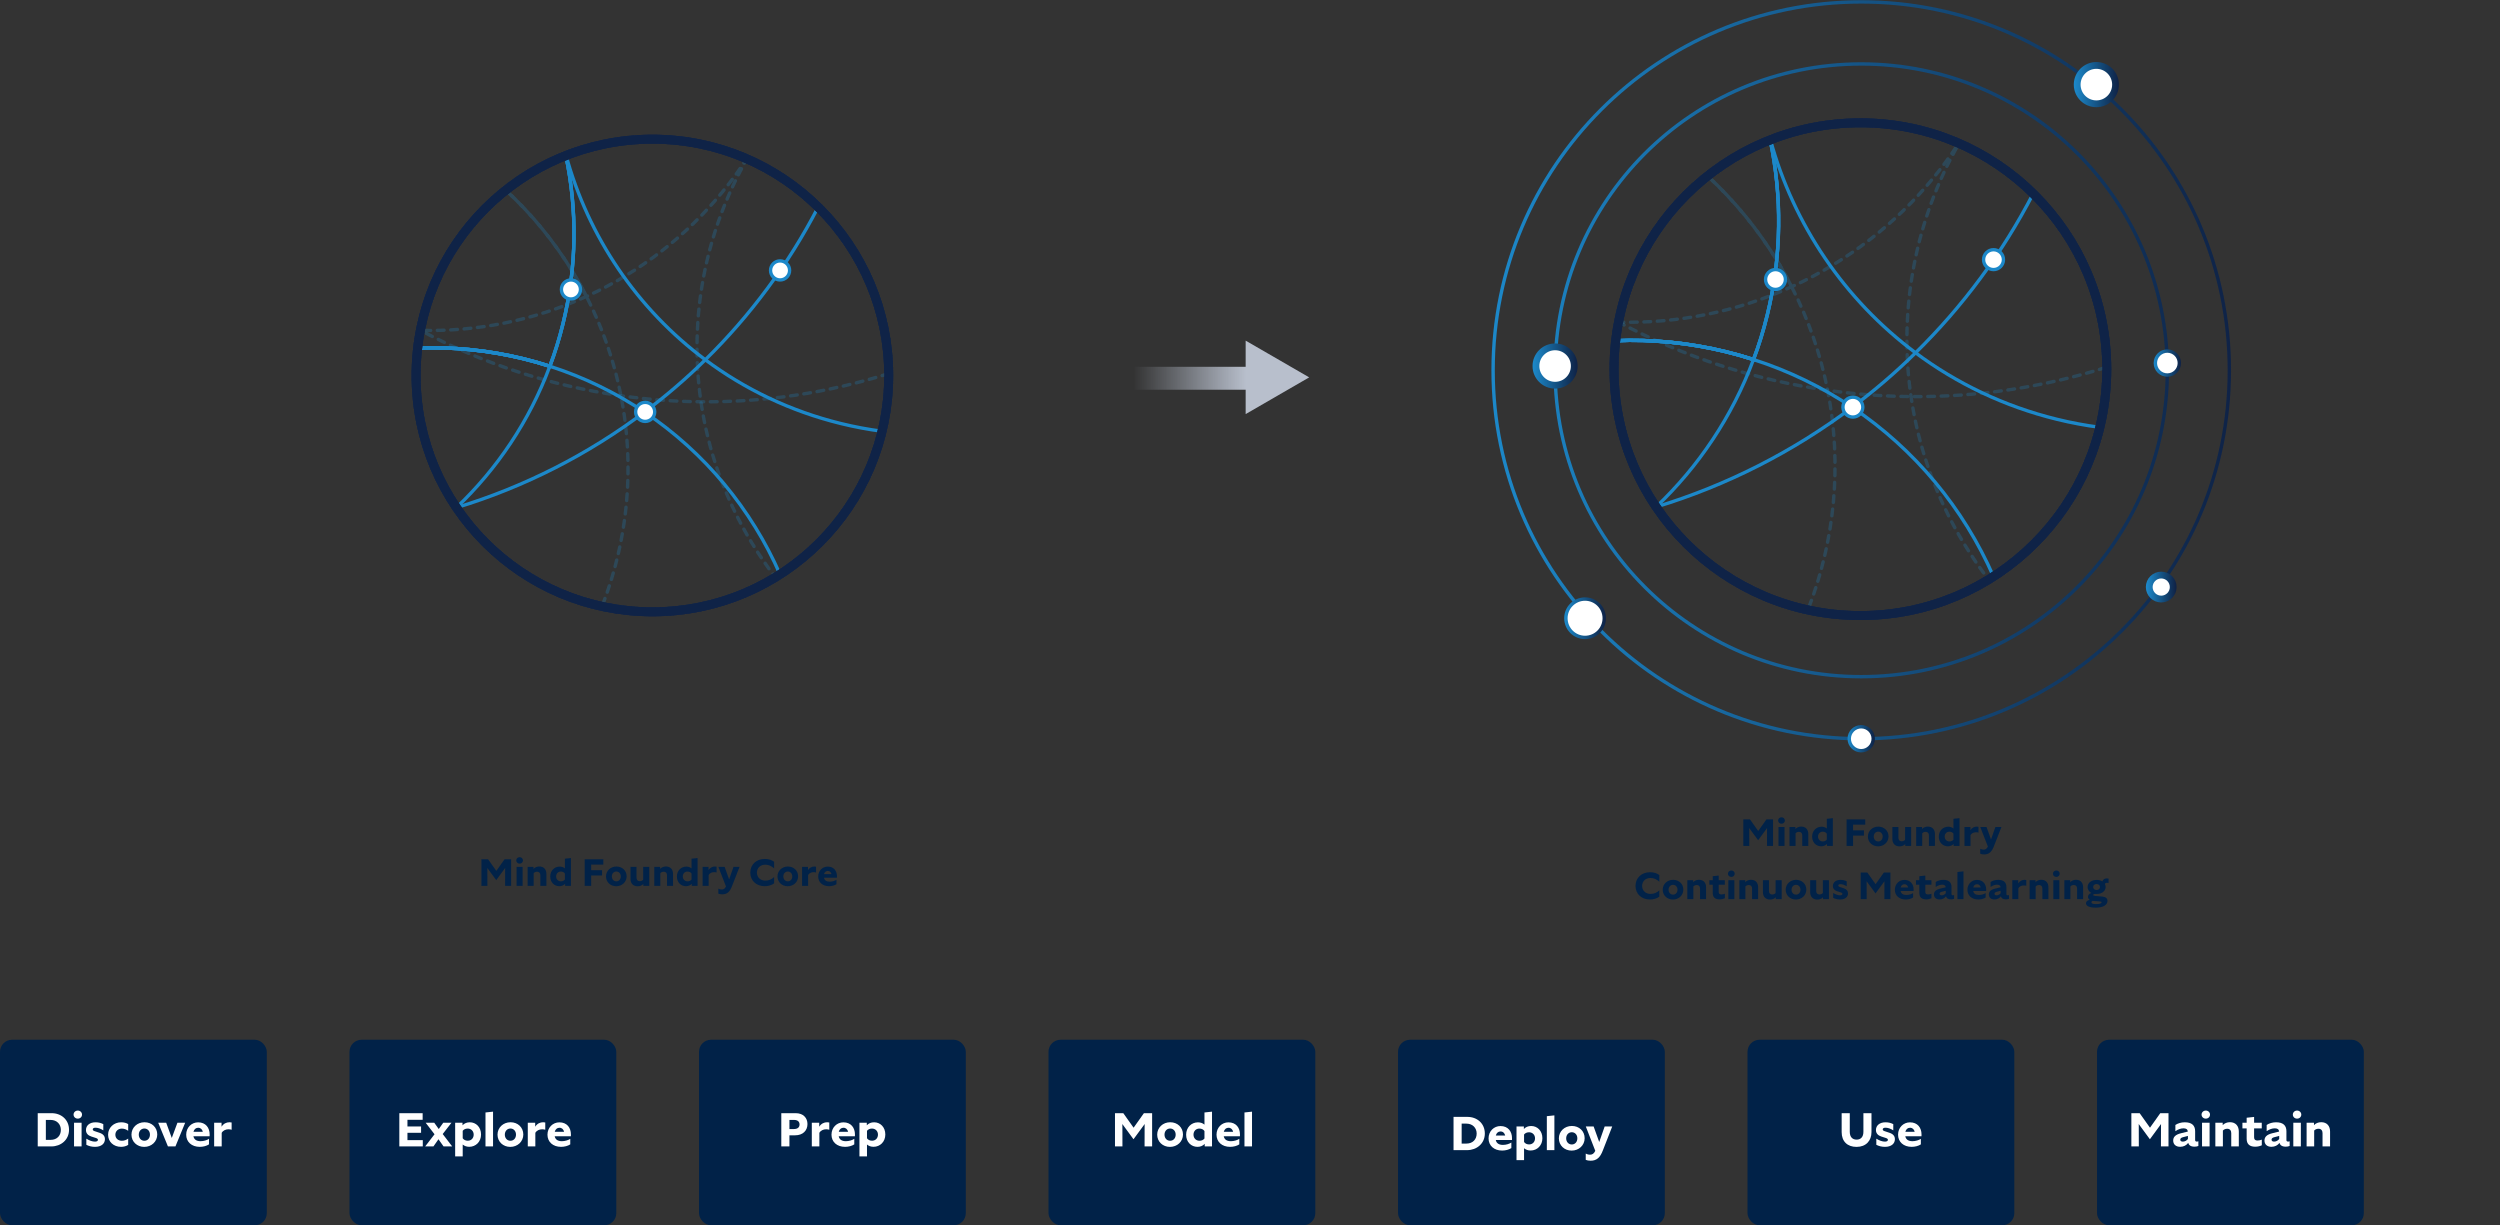<svg width="1316" height="645" viewBox="0 0 1316 645" fill="none" xmlns="http://www.w3.org/2000/svg">
<rect x="0" y="0" width="1316" height="645" fill="#333333" stroke="none"/>
<path d="M1108.97 194.936C1108.97 266.36 1051.11 324.267 979.747 324.267C908.381 324.267 850.521 266.36 850.521 194.936C850.521 123.511 908.381 65.604 979.747 65.604C1051.11 65.604 1108.97 123.511 1108.97 194.936ZM979.747 33.664C890.751 33.664 818.607 105.867 818.607 194.936C818.607 284.004 890.751 356.207 979.747 356.207C1068.74 356.207 1140.89 284.004 1140.89 194.936C1140.89 105.867 1068.74 33.664 979.747 33.664ZM979.747 1C872.725 1 785.969 87.827 785.969 194.936C785.969 302.044 872.725 388.871 979.747 388.871C1086.77 388.871 1173.53 302.044 1173.53 194.936C1173.53 87.827 1086.77 1 979.747 1Z" stroke="url(#paint0_linear_2767_31832)" stroke-width="1.789" stroke-miterlimit="10" stroke-linecap="round"/>
<path d="M1140.89 197.422C1144.38 197.422 1147.2 194.595 1147.2 191.108C1147.2 187.621 1144.38 184.794 1140.89 184.794C1137.41 184.794 1134.58 187.621 1134.58 191.108C1134.58 194.595 1137.41 197.422 1140.89 197.422Z" fill="white" stroke="url(#paint1_linear_2767_31832)" stroke-width="1.789" stroke-miterlimit="10" stroke-linecap="round"/>
<path d="M979.75 395.185C983.235 395.185 986.06 392.358 986.06 388.871C986.06 385.384 983.235 382.557 979.75 382.557C976.266 382.557 973.441 385.384 973.441 388.871C973.441 392.358 976.266 395.185 979.75 395.185Z" fill="white" stroke="url(#paint2_linear_2767_31832)" stroke-width="1.789" stroke-miterlimit="10" stroke-linecap="round"/>
<path d="M818.607 202.78C824.181 202.78 828.699 198.258 828.699 192.68C828.699 187.102 824.181 182.58 818.607 182.58C813.034 182.58 808.516 187.102 808.516 192.68C808.516 198.258 813.034 202.78 818.607 202.78Z" fill="white" stroke="url(#paint3_linear_2767_31832)" stroke-width="3.578" stroke-miterlimit="10" stroke-linecap="round"/>
<path d="M1103.53 54.643C1109.1 54.643 1113.62 50.121 1113.62 44.543C1113.62 38.965 1109.1 34.443 1103.53 34.443C1097.95 34.443 1093.43 38.965 1093.43 44.543C1093.43 50.121 1097.95 54.643 1103.53 54.643Z" fill="white" stroke="url(#paint4_linear_2767_31832)" stroke-width="3.578" stroke-miterlimit="10" stroke-linecap="round"/>
<path d="M834.381 335.542C839.954 335.542 844.473 331.02 844.473 325.442C844.473 319.864 839.954 315.342 834.381 315.342C828.807 315.342 824.289 319.864 824.289 325.442C824.289 331.02 828.807 335.542 834.381 335.542Z" fill="white" stroke="url(#paint5_linear_2767_31832)" stroke-width="1.789" stroke-miterlimit="10" stroke-linecap="round"/>
<path d="M1137.67 315.342C1141.16 315.342 1143.98 312.515 1143.98 309.028C1143.98 305.541 1141.16 302.714 1137.67 302.714C1134.19 302.714 1131.36 305.541 1131.36 309.028C1131.36 312.515 1134.19 315.342 1137.67 315.342Z" fill="white" stroke="url(#paint6_linear_2767_31832)" stroke-width="3.578" stroke-miterlimit="10" stroke-linecap="round"/>
<path d="M1109.02 194.359C1109.02 204.917 1107.77 215.131 1105.4 224.947C1097.45 257.799 1077 285.743 1049.39 303.546C1029.17 316.513 1005.16 324.065 979.317 324.065C934.53 324.065 895.05 301.373 871.742 266.854C857.779 246.154 849.629 221.235 849.629 194.359C849.629 189.27 849.937 184.271 850.516 179.327C869.623 178.53 889.2 180.396 908.741 185.195C913.594 186.39 918.376 187.749 923.03 189.27C925.891 181.718 928.282 173.967 930.238 165.962C937.935 134.649 938.062 103.192 931.795 73.636C931.832 73.599 931.85 73.599 931.922 73.581C946.591 67.804 962.583 64.635 979.317 64.635C1014.78 64.635 1046.83 78.833 1070.27 101.906C1094.19 125.395 1109 158.156 1109 194.359H1109.02Z" stroke="#1C88C9" stroke-width="1.766" stroke-miterlimit="10"/>
<path d="M1109.02 194.359C1109.02 204.917 1107.77 215.131 1105.4 224.947C1097.85 223.969 1090.31 222.557 1082.76 220.709C1055 213.9 1029.91 201.784 1008.34 185.702C970.983 157.848 944.108 118.151 931.938 73.545C946.589 67.804 962.58 64.635 979.314 64.635C1014.77 64.635 1046.83 78.833 1070.26 101.906C1094.19 125.395 1109 158.156 1109 194.359H1109.02Z" stroke="#1C88C9" stroke-width="1.766" stroke-miterlimit="10"/>
<path d="M1049.39 303.546C1029.17 316.513 1005.16 324.065 979.317 324.065C934.53 324.065 895.05 301.373 871.742 266.854C857.779 246.154 849.629 221.235 849.629 194.359C849.629 189.27 849.937 184.272 850.516 179.327C869.623 178.531 889.2 180.396 908.741 185.195C913.594 186.39 918.376 187.749 923.03 189.27C941.828 195.283 959.232 203.849 974.97 214.389C1008.04 236.574 1033.72 267.742 1049.39 303.528V303.546Z" stroke="#1C88C9" stroke-width="1.766" stroke-miterlimit="10"/>
<path d="M1070.29 101.906C1053.98 133.418 1032.97 161.561 1008.36 185.72C997.871 196.061 986.697 205.623 974.98 214.407C943.993 237.715 909.058 255.517 871.823 266.836C871.823 266.836 871.787 266.873 871.769 266.873C857.806 246.172 849.656 221.253 849.656 194.377C849.656 189.288 849.964 184.29 850.544 179.345C869.65 178.549 889.227 180.414 908.768 185.213C913.622 186.408 918.403 187.767 923.057 189.288C925.919 181.736 928.309 173.985 930.265 165.98C937.962 134.667 938.089 103.21 931.823 73.654C931.859 73.618 931.877 73.618 931.949 73.599C946.601 67.804 962.592 64.635 979.326 64.635C1014.79 64.635 1046.84 78.833 1070.28 101.906H1070.29Z" stroke="#1C88C9" stroke-width="1.766" stroke-miterlimit="10"/>
<path d="M930.237 165.962C928.281 173.966 925.873 181.736 923.029 189.27C918.375 187.73 913.576 186.39 908.74 185.195C889.199 180.414 869.622 178.53 850.516 179.327C856.075 131.045 888.131 90.84 931.813 73.617C938.079 103.191 937.952 134.631 930.255 165.943L930.237 165.962Z" stroke="#1C88C9" stroke-width="1.766" stroke-miterlimit="10"/>
<path d="M923.03 189.27C911.802 219.424 894.035 245.684 871.796 266.818C871.796 266.818 871.76 266.854 871.742 266.854C857.779 246.154 849.629 221.235 849.629 194.359C849.629 189.27 849.937 184.272 850.516 179.327C869.623 178.531 889.2 180.396 908.741 185.195C913.594 186.39 918.376 187.749 923.03 189.27Z" stroke="#1C88C9" stroke-width="1.766" stroke-miterlimit="10"/>
<path d="M979.317 324.029C1050.94 324.029 1109 265.966 1109 194.341C1109 122.717 1050.94 64.653 979.317 64.653C907.692 64.653 849.629 122.717 849.629 194.341C849.629 265.966 907.692 324.029 979.317 324.029Z" stroke="#0F2347" stroke-width="4.709" stroke-miterlimit="10"/>
<path d="M1049.39 141.911C1052.28 141.911 1054.62 139.568 1054.62 136.677C1054.62 133.787 1052.28 131.443 1049.39 131.443C1046.5 131.443 1044.15 133.787 1044.15 136.677C1044.15 139.568 1046.5 141.911 1049.39 141.911Z" fill="white" stroke="#1C88C9" stroke-width="1.766" stroke-miterlimit="10"/>
<path d="M934.621 152.361C937.511 152.361 939.854 150.018 939.854 147.127C939.854 144.237 937.511 141.894 934.621 141.894C931.73 141.894 929.387 144.237 929.387 147.127C929.387 150.018 931.73 152.361 934.621 152.361Z" fill="white" stroke="#1C88C9" stroke-width="1.766" stroke-miterlimit="10"/>
<path d="M975.355 219.55C978.246 219.55 980.589 217.206 980.589 214.316C980.589 211.425 978.246 209.082 975.355 209.082C972.464 209.082 970.121 211.425 970.121 214.316C970.121 217.206 972.464 219.55 975.355 219.55Z" fill="white" stroke="#1C88C9" stroke-width="1.766" stroke-miterlimit="10"/>
<path d="M979.317 324.029C1050.94 324.029 1109 265.966 1109 194.341C1109 122.717 1050.94 64.653 979.317 64.653C907.692 64.653 849.629 122.717 849.629 194.341C849.629 265.966 907.692 324.029 979.317 324.029Z" stroke="#0F2347" stroke-width="4.709" stroke-miterlimit="10"/>
<g opacity="0.25">
<path d="M1071.03 286.069C1063.57 293.531 1055.45 299.869 1046.85 305.139C1018 322.761 983.773 328.049 951.664 321.113C928.193 315.987 905.881 304.343 887.607 286.087C855.932 254.394 844.07 210.441 851.984 169.548C856.747 145.044 868.592 121.646 887.607 102.648C891.211 99.044 894.96 95.73 898.872 92.651C912.944 105.6 925.458 120.758 935.889 137.963C938.479 142.237 940.906 146.566 943.115 150.948C950.468 147.634 957.64 143.831 964.703 139.557C992.285 122.859 1014.61 100.71 1031.1 75.374C1031.13 75.374 1031.17 75.392 1031.22 75.41C1045.67 81.695 1059.2 90.768 1071.05 102.612C1096.13 127.695 1108.75 160.402 1109.01 193.272C1109.31 226.812 1096.62 260.443 1071.03 286.051V286.069Z" stroke="#1C88C9" stroke-width="1.766" stroke-miterlimit="10" stroke-linecap="round" stroke-dasharray="3.53 3.53"/>
<path d="M1071.03 286.069C1063.57 293.531 1055.46 299.869 1046.86 305.139C1042.22 299.108 1037.87 292.77 1033.83 286.142C1019.02 261.693 1009.84 235.378 1005.96 208.774C999.243 162.666 1008.3 115.597 1031.23 75.446C1045.68 81.731 1059.21 90.804 1071.05 102.648C1096.13 127.731 1108.76 160.438 1109.01 193.308C1109.32 226.848 1096.62 260.479 1071.03 286.087V286.069Z" stroke="#1C88C9" stroke-width="1.766" stroke-miterlimit="10" stroke-linecap="round" stroke-dasharray="3.53 3.53"/>
<path d="M951.664 321.095C928.193 315.97 905.881 304.325 887.607 286.069C855.932 254.394 844.07 210.441 851.984 169.548C856.747 145.044 868.592 121.646 887.607 102.648C891.211 99.044 894.96 95.73 898.872 92.651C912.944 105.6 925.458 120.759 935.889 137.963C938.479 142.237 940.906 146.566 943.115 150.948C952.153 168.497 958.401 186.843 962.077 205.442C969.774 244.506 965.898 284.693 951.664 321.095Z" stroke="#1C88C9" stroke-width="1.766" stroke-miterlimit="10" stroke-linecap="round" stroke-dasharray="3.53 3.53"/>
<path d="M935.889 137.963C938.479 142.237 940.906 146.566 943.115 150.948C913.849 164.332 882.736 170.345 852.057 169.566C852.057 169.566 852.021 169.566 851.984 169.548C856.747 145.044 868.592 121.646 887.607 102.648C891.211 99.044 894.96 95.73 898.872 92.651" stroke="#1C88C9" stroke-width="1.766" stroke-miterlimit="10" stroke-linecap="round" stroke-dasharray="3.53 3.53"/>
<path d="M979.321 324.029C1050.95 324.029 1109.01 265.966 1109.01 194.341C1109.01 122.717 1050.95 64.653 979.321 64.653C907.696 64.653 849.633 122.717 849.633 194.341C849.633 265.966 907.696 324.029 979.321 324.029Z" stroke="#0F2347" stroke-width="4.709" stroke-miterlimit="10" stroke-linecap="round"/>
<path d="M979.321 324.029C1050.95 324.029 1109.01 265.966 1109.01 194.341C1109.01 122.717 1050.95 64.653 979.321 64.653C907.696 64.653 849.633 122.717 849.633 194.341C849.633 265.966 907.696 324.029 979.321 324.029Z" stroke="#0F2347" stroke-width="4.709" stroke-miterlimit="10" stroke-linecap="round"/>
</g>
<g opacity="0.25">
<path d="M898.872 92.651C894.96 95.73 891.211 99.044 887.607 102.648C868.592 121.646 856.747 145.044 851.984 169.548C844.07 210.441 855.932 254.394 887.607 286.087C905.881 304.343 928.193 315.987 951.664 321.113C983.773 328.049 1018 322.761 1046.85 305.139C1055.45 299.869 1063.57 293.531 1071.03 286.069V286.051C1096.62 260.443 1109.31 226.812 1109.01 193.272C1108.75 160.402 1096.13 127.695 1071.05 102.612C1059.2 90.768 1045.67 81.695 1031.22 75.41C1031.17 75.392 1031.13 75.374 1031.1 75.374" stroke="#1C88C9" stroke-width="1.766" stroke-miterlimit="10" stroke-linecap="round"/>
<path d="M898.872 92.651C894.96 95.73 891.211 99.044 887.607 102.648C868.592 121.646 856.747 145.044 851.984 169.548C852.021 169.566 852.057 169.566 852.057 169.566C886.394 187.893 923.683 200.027 962.077 205.442C976.565 207.525 991.234 208.648 1005.96 208.756C1040.42 209.082 1075.19 204.03 1109.01 193.29V193.272C1108.75 160.402 1096.13 127.695 1071.05 102.612C1059.2 90.768 1045.67 81.695 1031.22 75.41C1031.17 75.392 1031.13 75.374 1031.1 75.374" stroke="#1C88C9" stroke-width="1.766" stroke-miterlimit="10" stroke-linecap="round" stroke-dasharray="3.53 3.53"/>
<path d="M979.321 324.029C1050.95 324.029 1109.01 265.966 1109.01 194.341C1109.01 122.717 1050.95 64.653 979.321 64.653C907.696 64.653 849.633 122.717 849.633 194.341C849.633 265.966 907.696 324.029 979.321 324.029Z" stroke="#0F2347" stroke-width="4.709" stroke-miterlimit="10" stroke-linecap="round"/>
<path d="M979.321 324.029C1050.95 324.029 1109.01 265.966 1109.01 194.341C1109.01 122.717 1050.95 64.653 979.321 64.653C907.696 64.653 849.633 122.717 849.633 194.341C849.633 265.966 907.696 324.029 979.321 324.029Z" stroke="#0F2347" stroke-width="2.21" stroke-miterlimit="10" stroke-linecap="round"/>
</g>
<rect x="183.977" y="547.316" width="140.442" height="97.665" rx="6.349" fill="#012248"/>
<path d="M210.206 603.476V585.976H222.481V589.451H214.481V592.976H221.656V596.301H214.481V600.176H222.556V603.476H210.206ZM233.488 603.476L230.813 599.701L228.163 603.476H223.813L228.738 597.076L224.063 591.001H228.588L230.963 594.326L233.338 591.001H237.663L233.038 596.951L238.038 603.476H233.488ZM247.02 603.676C245.67 603.676 244.495 603.276 243.57 602.476V608.726H239.595V591.001H243.47V592.351C244.445 591.301 245.77 590.776 247.32 590.776C250.52 590.776 253.22 593.251 253.22 597.201C253.22 601.026 250.47 603.676 247.02 603.676ZM246.195 594.076C245.045 594.076 244.145 594.526 243.57 595.251V599.176C244.12 599.976 245.045 600.476 246.22 600.476C248.07 600.476 249.345 599.126 249.345 597.251C249.345 595.401 247.995 594.076 246.195 594.076ZM255.562 603.476V585.601L259.537 585.176V603.476H255.562ZM261.894 597.276C261.894 593.526 264.919 590.751 268.744 590.751C272.594 590.751 275.469 593.476 275.469 597.201C275.469 600.951 272.419 603.726 268.619 603.726C264.819 603.726 261.894 601.001 261.894 597.276ZM271.619 597.276C271.619 595.376 270.369 594.051 268.694 594.051C267.019 594.051 265.744 595.376 265.744 597.276C265.744 599.176 267.019 600.501 268.694 600.501C270.369 600.501 271.619 599.176 271.619 597.276ZM285.377 594.451C283.927 594.451 282.502 595.076 281.802 596.326V603.476H277.827V591.001H281.727V593.101C282.777 591.426 284.352 590.751 285.927 590.751C286.327 590.751 286.652 590.801 287.027 590.876V594.701C286.602 594.576 286.102 594.451 285.377 594.451ZM300.188 602.401C298.938 603.226 297.113 603.701 295.338 603.701C291.063 603.701 288.188 601.101 288.188 597.301C288.188 593.476 291.038 590.801 294.463 590.801C298.463 590.801 300.538 593.626 300.538 597.201C300.538 597.376 300.538 597.926 300.513 598.126H291.988C292.338 599.851 293.638 600.726 295.763 600.726C297.438 600.726 299.138 600.176 300.188 599.476V602.401ZM294.488 593.651C293.288 593.651 292.363 594.426 292.013 595.776H296.938C296.638 594.501 295.788 593.651 294.488 593.651Z" fill="white"/>
<rect x="367.957" y="547.316" width="140.442" height="97.665" rx="6.349" fill="#012248"/>
<path d="M411.277 603.476V585.976H418.852C422.902 585.976 425.052 588.526 425.052 591.701C425.052 595.176 422.602 597.626 418.552 597.626H415.552V603.476H411.277ZM417.952 589.526H415.552V594.326H417.952C419.977 594.326 420.877 593.301 420.877 591.926C420.877 590.526 419.977 589.526 417.952 589.526ZM434.886 594.451C433.436 594.451 432.011 595.076 431.311 596.326V603.476H427.336V591.001H431.236V593.101C432.286 591.426 433.861 590.751 435.436 590.751C435.836 590.751 436.161 590.801 436.536 590.876V594.701C436.111 594.576 435.611 594.451 434.886 594.451ZM449.696 602.401C448.446 603.226 446.621 603.701 444.846 603.701C440.571 603.701 437.696 601.101 437.696 597.301C437.696 593.476 440.546 590.801 443.971 590.801C447.971 590.801 450.046 593.626 450.046 597.201C450.046 597.376 450.046 597.926 450.021 598.126H441.496C441.846 599.851 443.146 600.726 445.271 600.726C446.946 600.726 448.646 600.176 449.696 599.476V602.401ZM443.996 593.651C442.796 593.651 441.871 594.426 441.521 595.776H446.446C446.146 594.501 445.296 593.651 443.996 593.651ZM459.834 603.676C458.484 603.676 457.309 603.276 456.384 602.476V608.726H452.409V591.001H456.284V592.351C457.259 591.301 458.584 590.776 460.134 590.776C463.334 590.776 466.034 593.251 466.034 597.201C466.034 601.026 463.284 603.676 459.834 603.676ZM459.009 594.076C457.859 594.076 456.959 594.526 456.384 595.251V599.176C456.934 599.976 457.859 600.476 459.034 600.476C460.884 600.476 462.159 599.126 462.159 597.251C462.159 595.401 460.809 594.076 459.009 594.076Z" fill="white"/>
<rect x="735.918" y="547.316" width="140.442" height="97.665" rx="6.349" fill="#012248"/>
<path d="M765.14 605.429V587.929H772.465C777.515 587.929 781.615 591.354 781.615 596.679C781.615 602.004 777.29 605.429 772.34 605.429H765.14ZM771.915 591.479H769.415V601.979H771.915C775.265 601.979 777.315 599.779 777.315 596.704C777.315 593.779 775.24 591.479 771.915 591.479ZM795.575 604.354C794.325 605.179 792.5 605.654 790.725 605.654C786.45 605.654 783.575 603.054 783.575 599.254C783.575 595.429 786.425 592.754 789.85 592.754C793.85 592.754 795.925 595.579 795.925 599.154C795.925 599.329 795.925 599.879 795.9 600.079H787.375C787.725 601.804 789.025 602.679 791.15 602.679C792.825 602.679 794.525 602.129 795.575 601.429V604.354ZM789.875 595.604C788.675 595.604 787.75 596.379 787.4 597.729H792.325C792.025 596.454 791.175 595.604 789.875 595.604ZM805.714 605.629C804.364 605.629 803.189 605.229 802.264 604.429V610.679H798.289V592.954H802.164V594.304C803.139 593.254 804.464 592.729 806.014 592.729C809.214 592.729 811.914 595.204 811.914 599.154C811.914 602.979 809.164 605.629 805.714 605.629ZM804.889 596.029C803.739 596.029 802.839 596.479 802.264 597.204V601.129C802.814 601.929 803.739 602.429 804.914 602.429C806.764 602.429 808.039 601.079 808.039 599.204C808.039 597.354 806.689 596.029 804.889 596.029ZM814.255 605.429V587.554L818.23 587.129V605.429H814.255ZM820.587 599.229C820.587 595.479 823.612 592.704 827.437 592.704C831.287 592.704 834.162 595.429 834.162 599.154C834.162 602.904 831.112 605.679 827.312 605.679C823.512 605.679 820.587 602.954 820.587 599.229ZM830.312 599.229C830.312 597.329 829.062 596.004 827.387 596.004C825.712 596.004 824.437 597.329 824.437 599.229C824.437 601.129 825.712 602.454 827.387 602.454C829.062 602.454 830.312 601.129 830.312 599.229ZM843.758 605.554C842.333 609.304 840.533 611.004 837.283 611.004C836.283 611.004 835.408 610.829 834.733 610.554V607.254C835.283 607.554 836.083 607.829 836.983 607.829C838.108 607.829 839.008 607.379 839.758 605.804L834.758 592.954H838.883L841.833 601.154L844.708 592.954H848.683L843.758 605.554Z" fill="white"/>
<rect x="551.938" y="547.316" width="140.442" height="97.665" rx="6.349" fill="#012248"/>
<path d="M590.827 593.176L590.852 603.476H586.927V585.976H591.302L596.727 593.626L602.152 585.976H606.477V603.476H602.502L602.527 593.176L602.552 591.676L601.777 592.751L596.677 599.701L591.577 592.751L590.802 591.676L590.827 593.176ZM609.147 597.276C609.147 593.526 612.172 590.751 615.997 590.751C619.847 590.751 622.722 593.476 622.722 597.201C622.722 600.951 619.672 603.726 615.872 603.726C612.072 603.726 609.147 601.001 609.147 597.276ZM618.872 597.276C618.872 595.376 617.622 594.051 615.947 594.051C614.272 594.051 612.997 595.376 612.997 597.276C612.997 599.176 614.272 600.501 615.947 600.501C617.622 600.501 618.872 599.176 618.872 597.276ZM634.156 603.476V602.126C633.181 603.176 631.856 603.701 630.356 603.701C627.106 603.701 624.381 601.251 624.381 597.326C624.381 593.476 627.131 590.801 630.581 590.801C631.931 590.801 633.106 591.201 634.031 592.001V585.601L638.006 585.176V603.476H634.156ZM628.256 597.301C628.256 599.151 629.606 600.501 631.406 600.501C632.556 600.501 633.456 600.026 634.031 599.301V595.376C633.481 594.576 632.556 594.076 631.381 594.076C629.531 594.076 628.256 595.426 628.256 597.301ZM652.372 602.401C651.122 603.226 649.297 603.701 647.522 603.701C643.247 603.701 640.372 601.101 640.372 597.301C640.372 593.476 643.222 590.801 646.647 590.801C650.647 590.801 652.722 593.626 652.722 597.201C652.722 597.376 652.722 597.926 652.697 598.126H644.172C644.522 599.851 645.822 600.726 647.947 600.726C649.622 600.726 651.322 600.176 652.372 599.476V602.401ZM646.672 593.651C645.472 593.651 644.547 594.426 644.197 595.776H649.122C648.822 594.501 647.972 593.651 646.672 593.651ZM655.086 603.476V585.601L659.061 585.176V603.476H655.086Z" fill="white"/>
<rect y="547.316" width="140.442" height="97.665" rx="6.349" fill="#012248"/>
<path d="M19.862 603.476V585.976H27.187C32.237 585.976 36.337 589.401 36.337 594.726C36.337 600.051 32.012 603.476 27.062 603.476H19.862ZM26.637 589.526H24.137V600.026H26.637C29.987 600.026 32.037 597.826 32.037 594.751C32.037 591.826 29.962 589.526 26.637 589.526ZM40.947 588.851C39.697 588.851 38.722 587.926 38.722 586.726C38.722 585.551 39.697 584.601 40.947 584.601C42.222 584.601 43.172 585.551 43.172 586.726C43.172 587.926 42.222 588.851 40.947 588.851ZM38.972 603.476V591.001H42.947V603.476H38.972ZM51.554 600.026C51.554 599.601 51.279 599.301 50.454 599.026L48.029 598.251C46.304 597.701 45.254 596.551 45.254 594.876C45.254 592.426 47.204 590.776 50.304 590.776C51.979 590.776 53.254 591.176 54.379 591.751V595.026C52.904 594.051 51.479 593.626 50.229 593.626C49.279 593.626 48.829 594.001 48.829 594.526C48.829 594.901 49.129 595.226 49.754 595.426L52.379 596.301C54.404 596.976 55.229 598.101 55.229 599.701C55.229 601.976 53.379 603.701 50.004 603.701C48.379 603.701 46.854 603.351 45.454 602.626V599.401C47.004 600.351 48.554 600.951 49.979 600.951C51.004 600.951 51.554 600.576 51.554 600.026ZM63.726 603.701C59.801 603.701 56.901 601.051 56.901 597.326C56.901 593.576 59.901 590.776 63.751 590.776C65.226 590.776 66.576 591.126 67.476 591.726V595.251C66.526 594.576 65.426 594.101 64.151 594.101C62.176 594.101 60.726 595.426 60.726 597.326C60.726 599.226 62.176 600.501 64.151 600.501C65.451 600.501 66.501 600.051 67.476 599.351V602.676C66.401 603.351 65.076 603.701 63.726 603.701ZM69.206 597.276C69.206 593.526 72.231 590.751 76.056 590.751C79.906 590.751 82.781 593.476 82.781 597.201C82.781 600.951 79.731 603.726 75.931 603.726C72.131 603.726 69.206 601.001 69.206 597.276ZM78.931 597.276C78.931 595.376 77.681 594.051 76.006 594.051C74.331 594.051 73.056 595.376 73.056 597.276C73.056 599.176 74.331 600.501 76.006 600.501C77.681 600.501 78.931 599.176 78.931 597.276ZM97.476 591.001L92.351 603.476H88.401L83.276 591.001H87.476L90.426 599.026L93.401 591.001H97.476ZM110.014 602.401C108.764 603.226 106.939 603.701 105.164 603.701C100.889 603.701 98.014 601.101 98.014 597.301C98.014 593.476 100.864 590.801 104.289 590.801C108.289 590.801 110.364 593.626 110.364 597.201C110.364 597.376 110.364 597.926 110.339 598.126H101.814C102.164 599.851 103.464 600.726 105.589 600.726C107.264 600.726 108.964 600.176 110.014 599.476V602.401ZM104.314 593.651C103.114 593.651 102.189 594.426 101.839 595.776H106.764C106.464 594.501 105.614 593.651 104.314 593.651ZM120.277 594.451C118.827 594.451 117.402 595.076 116.702 596.326V603.476H112.727V591.001H116.627V593.101C117.677 591.426 119.252 590.751 120.827 590.751C121.227 590.751 121.552 590.801 121.927 590.876V594.701C121.502 594.576 121.002 594.451 120.277 594.451Z" fill="white"/>
<rect x="1103.87" y="547.316" width="140.442" height="97.665" rx="6.349" fill="#012248"/>
<path d="M1125.85 593.176L1125.87 603.476H1121.95V585.976H1126.32L1131.75 593.626L1137.17 585.976H1141.5V603.476H1137.52L1137.55 593.176L1137.57 591.676L1136.8 592.751L1131.7 599.701L1126.6 592.751L1125.82 591.676L1125.85 593.176ZM1155.12 603.601C1153.22 603.601 1152.19 602.826 1151.89 601.601C1150.92 602.901 1149.47 603.676 1147.64 603.676C1145.37 603.676 1143.97 602.401 1143.97 600.376C1143.97 598.551 1145.12 597.251 1148.12 596.526L1151.69 595.651C1151.54 594.426 1150.79 593.976 1149.42 593.951C1147.97 593.951 1146.59 594.451 1145.12 595.451V592.176C1146.49 591.301 1148.12 590.776 1150.07 590.776C1153.62 590.776 1155.52 592.301 1155.52 595.476V600.151C1155.52 600.651 1155.84 600.926 1156.37 600.926C1156.77 600.926 1156.94 600.876 1157.22 600.776V603.251C1156.54 603.526 1155.82 603.601 1155.12 603.601ZM1147.69 599.951C1147.69 600.501 1148.12 600.951 1149.04 600.951C1150.07 600.951 1151.07 600.401 1151.72 599.576V597.951L1149.12 598.626C1148.12 598.876 1147.69 599.326 1147.69 599.951ZM1161.13 588.851C1159.88 588.851 1158.9 587.926 1158.9 586.726C1158.9 585.551 1159.88 584.601 1161.13 584.601C1162.4 584.601 1163.35 585.551 1163.35 586.726C1163.35 587.926 1162.4 588.851 1161.13 588.851ZM1159.15 603.476V591.001H1163.13V603.476H1159.15ZM1172.43 594.176C1171.43 594.176 1170.66 594.551 1170.13 595.126V603.476H1166.16V591.001H1170.03V592.276C1170.96 591.301 1172.26 590.726 1173.86 590.726C1176.91 590.726 1178.51 592.776 1178.51 595.626V603.476H1174.53V596.426C1174.53 595.076 1173.76 594.176 1172.43 594.176ZM1190.61 602.876C1189.76 603.276 1188.56 603.626 1187.16 603.626C1184.31 603.626 1182.64 602.351 1182.64 599.451V594.001H1180.41V591.001H1182.64V588.376L1186.56 587.951V591.001H1190.59V594.001H1186.56V598.676C1186.56 599.851 1187.14 600.376 1188.34 600.376C1189.16 600.376 1190.01 600.176 1190.61 599.901V602.876ZM1203.17 603.601C1201.27 603.601 1200.24 602.826 1199.94 601.601C1198.97 602.901 1197.52 603.676 1195.69 603.676C1193.42 603.676 1192.02 602.401 1192.02 600.376C1192.02 598.551 1193.17 597.251 1196.17 596.526L1199.74 595.651C1199.59 594.426 1198.84 593.976 1197.47 593.951C1196.02 593.951 1194.64 594.451 1193.17 595.451V592.176C1194.54 591.301 1196.17 590.776 1198.12 590.776C1201.67 590.776 1203.57 592.301 1203.57 595.476V600.151C1203.57 600.651 1203.89 600.926 1204.42 600.926C1204.82 600.926 1204.99 600.876 1205.27 600.776V603.251C1204.59 603.526 1203.87 603.601 1203.17 603.601ZM1195.74 599.951C1195.74 600.501 1196.17 600.951 1197.09 600.951C1198.12 600.951 1199.12 600.401 1199.77 599.576V597.951L1197.17 598.626C1196.17 598.876 1195.74 599.326 1195.74 599.951ZM1209.17 588.851C1207.92 588.851 1206.95 587.926 1206.95 586.726C1206.95 585.551 1207.92 584.601 1209.17 584.601C1210.45 584.601 1211.4 585.551 1211.4 586.726C1211.4 587.926 1210.45 588.851 1209.17 588.851ZM1207.2 603.476V591.001H1211.17V603.476H1207.2ZM1220.48 594.176C1219.48 594.176 1218.7 594.551 1218.18 595.126V603.476H1214.2V591.001H1218.08V592.276C1219 591.301 1220.3 590.726 1221.9 590.726C1224.95 590.726 1226.55 592.776 1226.55 595.626V603.476H1222.58V596.426C1222.58 595.076 1221.8 594.176 1220.48 594.176Z" fill="white"/>
<rect x="919.895" y="547.316" width="140.442" height="97.665" rx="6.349" fill="#012248"/>
<path d="M973.723 585.976V595.801C973.723 598.601 975.198 599.901 977.323 599.901C979.448 599.901 980.898 598.551 980.898 595.801V585.976H985.148V595.951C985.148 600.476 982.273 603.726 977.273 603.726C972.448 603.726 969.448 600.826 969.448 595.951V585.976H973.723ZM993.797 600.026C993.797 599.601 993.522 599.301 992.697 599.026L990.272 598.251C988.547 597.701 987.497 596.551 987.497 594.876C987.497 592.426 989.447 590.776 992.547 590.776C994.222 590.776 995.497 591.176 996.622 591.751V595.026C995.147 594.051 993.722 593.626 992.472 593.626C991.522 593.626 991.072 594.001 991.072 594.526C991.072 594.901 991.372 595.226 991.997 595.426L994.622 596.301C996.647 596.976 997.472 598.101 997.472 599.701C997.472 601.976 995.622 603.701 992.247 603.701C990.622 603.701 989.097 603.351 987.697 602.626V599.401C989.247 600.351 990.797 600.951 992.222 600.951C993.247 600.951 993.797 600.576 993.797 600.026ZM1011.14 602.401C1009.89 603.226 1008.07 603.701 1006.29 603.701C1002.02 603.701 999.144 601.101 999.144 597.301C999.144 593.476 1001.99 590.801 1005.42 590.801C1009.42 590.801 1011.49 593.626 1011.49 597.201C1011.49 597.376 1011.49 597.926 1011.47 598.126H1002.94C1003.29 599.851 1004.59 600.726 1006.72 600.726C1008.39 600.726 1010.09 600.176 1011.14 599.476V602.401ZM1005.44 593.651C1004.24 593.651 1003.32 594.426 1002.97 595.776H1007.89C1007.59 594.501 1006.74 593.651 1005.44 593.651Z" fill="white"/>
<path d="M655.714 217.981V205.17H562.098V193.093H655.714V179.31L689.16 198.644L655.714 217.981Z" fill="url(#paint7_linear_2767_31832)"/>
<path d="M920.803 437.076L920.823 445.316H917.683V431.316H921.183L925.523 437.436L929.863 431.316H933.323V445.316H930.143L930.163 437.076L930.183 435.876L929.563 436.736L925.483 442.296L921.403 436.736L920.783 435.876L920.803 437.076ZM937.779 433.616C936.779 433.616 935.999 432.876 935.999 431.916C935.999 430.976 936.779 430.216 937.779 430.216C938.799 430.216 939.559 430.976 939.559 431.916C939.559 432.876 938.799 433.616 937.779 433.616ZM936.199 445.316V435.336H939.379V445.316H936.199ZM947.024 437.876C946.224 437.876 945.604 438.176 945.184 438.636V445.316H942.004V435.336H945.104V436.356C945.844 435.576 946.884 435.116 948.164 435.116C950.604 435.116 951.884 436.756 951.884 439.036V445.316H948.704V439.676C948.704 438.596 948.084 437.876 947.024 437.876ZM961.73 445.316V444.236C960.95 445.076 959.89 445.496 958.69 445.496C956.09 445.496 953.91 443.536 953.91 440.396C953.91 437.316 956.11 435.176 958.87 435.176C959.95 435.176 960.89 435.496 961.63 436.136V431.016L964.81 430.676V445.316H961.73ZM957.01 440.376C957.01 441.856 958.09 442.936 959.53 442.936C960.45 442.936 961.17 442.556 961.63 441.976V438.836C961.19 438.196 960.45 437.796 959.51 437.796C958.03 437.796 957.01 438.876 957.01 440.376ZM972.043 445.316V431.316H981.863V434.116H975.463V437.076H981.183V439.856H975.463V445.316H972.043ZM983.26 440.356C983.26 437.356 985.68 435.136 988.74 435.136C991.82 435.136 994.12 437.316 994.12 440.296C994.12 443.296 991.68 445.516 988.64 445.516C985.6 445.516 983.26 443.336 983.26 440.356ZM991.04 440.356C991.04 438.836 990.04 437.776 988.7 437.776C987.36 437.776 986.34 438.836 986.34 440.356C986.34 441.876 987.36 442.936 988.7 442.936C990.04 442.936 991.04 441.876 991.04 440.356ZM1002.91 445.316V444.316C1002.19 445.096 1001.17 445.536 999.927 445.536C997.447 445.536 996.147 443.896 996.147 441.616V435.336H999.327V441.056C999.327 442.136 999.947 442.856 1001.01 442.856C1001.81 442.856 1002.41 442.556 1002.83 442.096V435.336H1006.03V445.316H1002.91ZM1013.69 437.876C1012.89 437.876 1012.27 438.176 1011.85 438.636V445.316H1008.67V435.336H1011.77V436.356C1012.51 435.576 1013.55 435.116 1014.83 435.116C1017.27 435.116 1018.55 436.756 1018.55 439.036V445.316H1015.37V439.676C1015.37 438.596 1014.75 437.876 1013.69 437.876ZM1028.4 445.316V444.236C1027.62 445.076 1026.56 445.496 1025.36 445.496C1022.76 445.496 1020.58 443.536 1020.58 440.396C1020.58 437.316 1022.78 435.176 1025.54 435.176C1026.62 435.176 1027.56 435.496 1028.3 436.136V431.016L1031.48 430.676V445.316H1028.4ZM1023.68 440.376C1023.68 441.856 1024.76 442.936 1026.2 442.936C1027.12 442.936 1027.84 442.556 1028.3 441.976V438.836C1027.86 438.196 1027.12 437.796 1026.18 437.796C1024.7 437.796 1023.68 438.876 1023.68 440.376ZM1040.15 438.096C1038.99 438.096 1037.85 438.596 1037.29 439.596V445.316H1034.11V435.336H1037.23V437.016C1038.07 435.676 1039.33 435.136 1040.59 435.136C1040.91 435.136 1041.17 435.176 1041.47 435.236V438.296C1041.13 438.196 1040.73 438.096 1040.15 438.096ZM1049.61 445.416C1048.47 448.416 1047.03 449.776 1044.43 449.776C1043.63 449.776 1042.93 449.636 1042.39 449.416V446.776C1042.83 447.016 1043.47 447.236 1044.19 447.236C1045.09 447.236 1045.81 446.876 1046.41 445.616L1042.41 435.336H1045.71L1048.07 441.896L1050.37 435.336H1053.55L1049.61 445.416ZM868.496 473.496C864.076 473.496 860.936 470.556 860.936 466.316C860.936 462.096 864.156 459.136 868.576 459.136C870.696 459.136 872.356 459.756 873.476 460.636V464.116C872.016 462.816 870.536 462.176 868.836 462.176C866.036 462.176 864.416 464.056 864.416 466.336C864.416 468.656 866.076 470.556 868.876 470.556C870.696 470.556 872.236 469.856 873.476 468.676V471.996C872.156 472.956 870.496 473.496 868.496 473.496ZM875.252 468.356C875.252 465.356 877.672 463.136 880.732 463.136C883.812 463.136 886.112 465.316 886.112 468.296C886.112 471.296 883.672 473.516 880.632 473.516C877.592 473.516 875.252 471.336 875.252 468.356ZM883.032 468.356C883.032 466.836 882.032 465.776 880.692 465.776C879.352 465.776 878.332 466.836 878.332 468.356C878.332 469.876 879.352 470.936 880.692 470.936C882.032 470.936 883.032 469.876 883.032 468.356ZM893.219 465.876C892.419 465.876 891.799 466.176 891.379 466.636V473.316H888.199V463.336H891.299V464.356C892.039 463.576 893.079 463.116 894.359 463.116C896.799 463.116 898.079 464.756 898.079 467.036V473.316H894.899V467.676C894.899 466.596 894.279 465.876 893.219 465.876ZM907.965 472.836C907.285 473.156 906.325 473.436 905.205 473.436C902.925 473.436 901.585 472.416 901.585 470.096V465.736H899.805V463.336H901.585V461.236L904.725 460.896V463.336H907.945V465.736H904.725V469.476C904.725 470.416 905.185 470.836 906.145 470.836C906.805 470.836 907.485 470.676 907.965 470.456V472.836ZM911.371 461.616C910.371 461.616 909.591 460.876 909.591 459.916C909.591 458.976 910.371 458.216 911.371 458.216C912.391 458.216 913.151 458.976 913.151 459.916C913.151 460.876 912.391 461.616 911.371 461.616ZM909.791 473.316V463.336H912.971V473.316H909.791ZM920.616 465.876C919.816 465.876 919.196 466.176 918.776 466.636V473.316H915.596V463.336H918.696V464.356C919.436 463.576 920.476 463.116 921.756 463.116C924.196 463.116 925.476 464.756 925.476 467.036V473.316H922.296V467.676C922.296 466.596 921.676 465.876 920.616 465.876ZM934.762 473.316V472.316C934.042 473.096 933.022 473.536 931.782 473.536C929.302 473.536 928.002 471.896 928.002 469.616V463.336H931.182V469.056C931.182 470.136 931.802 470.856 932.862 470.856C933.662 470.856 934.262 470.556 934.682 470.096V463.336H937.882V473.316H934.762ZM939.987 468.356C939.987 465.356 942.407 463.136 945.467 463.136C948.547 463.136 950.847 465.316 950.847 468.296C950.847 471.296 948.407 473.516 945.367 473.516C942.327 473.516 939.987 471.336 939.987 468.356ZM947.767 468.356C947.767 466.836 946.767 465.776 945.427 465.776C944.087 465.776 943.067 466.836 943.067 468.356C943.067 469.876 944.087 470.936 945.427 470.936C946.767 470.936 947.767 469.876 947.767 468.356ZM959.634 473.316V472.316C958.914 473.096 957.894 473.536 956.654 473.536C954.174 473.536 952.874 471.896 952.874 469.616V463.336H956.054V469.056C956.054 470.136 956.674 470.856 957.734 470.856C958.534 470.856 959.134 470.556 959.554 470.096V463.336H962.754V473.316H959.634ZM969.86 470.556C969.86 470.216 969.64 469.976 968.98 469.756L967.04 469.136C965.66 468.696 964.82 467.776 964.82 466.436C964.82 464.476 966.38 463.156 968.86 463.156C970.2 463.156 971.22 463.476 972.12 463.936V466.556C970.94 465.776 969.8 465.436 968.8 465.436C968.04 465.436 967.68 465.736 967.68 466.156C967.68 466.456 967.92 466.716 968.42 466.876L970.52 467.576C972.14 468.116 972.8 469.016 972.8 470.296C972.8 472.116 971.32 473.496 968.62 473.496C967.32 473.496 966.1 473.216 964.98 472.636V470.056C966.22 470.816 967.46 471.296 968.6 471.296C969.42 471.296 969.86 470.996 969.86 470.556ZM982.597 465.076L982.617 473.316H979.477V459.316H982.977L987.317 465.436L991.657 459.316H995.117V473.316H991.937L991.957 465.076L991.977 463.876L991.357 464.736L987.277 470.296L983.197 464.736L982.577 463.876L982.597 465.076ZM1007.05 472.456C1006.05 473.116 1004.59 473.496 1003.17 473.496C999.752 473.496 997.452 471.416 997.452 468.376C997.452 465.316 999.732 463.176 1002.47 463.176C1005.67 463.176 1007.33 465.436 1007.33 468.296C1007.33 468.436 1007.33 468.876 1007.31 469.036H1000.49C1000.77 470.416 1001.81 471.116 1003.51 471.116C1004.85 471.116 1006.21 470.676 1007.05 470.116V472.456ZM1002.49 465.456C1001.53 465.456 1000.79 466.076 1000.51 467.156H1004.45C1004.21 466.136 1003.53 465.456 1002.49 465.456ZM1016.72 472.836C1016.04 473.156 1015.08 473.436 1013.96 473.436C1011.68 473.436 1010.34 472.416 1010.34 470.096V465.736H1008.56V463.336H1010.34V461.236L1013.48 460.896V463.336H1016.7V465.736H1013.48V469.476C1013.48 470.416 1013.94 470.836 1014.9 470.836C1015.56 470.836 1016.24 470.676 1016.72 470.456V472.836ZM1026.96 473.416C1025.44 473.416 1024.62 472.796 1024.38 471.816C1023.6 472.856 1022.44 473.476 1020.98 473.476C1019.16 473.476 1018.04 472.456 1018.04 470.836C1018.04 469.376 1018.96 468.336 1021.36 467.756L1024.22 467.056C1024.1 466.076 1023.5 465.716 1022.4 465.696C1021.24 465.696 1020.14 466.096 1018.96 466.896V464.276C1020.06 463.576 1021.36 463.156 1022.92 463.156C1025.76 463.156 1027.28 464.376 1027.28 466.916V470.656C1027.28 471.056 1027.54 471.276 1027.96 471.276C1028.28 471.276 1028.42 471.236 1028.64 471.156V473.136C1028.1 473.356 1027.52 473.416 1026.96 473.416ZM1021.02 470.496C1021.02 470.936 1021.36 471.296 1022.1 471.296C1022.92 471.296 1023.72 470.856 1024.24 470.196V468.896L1022.16 469.436C1021.36 469.636 1021.02 469.996 1021.02 470.496ZM1030.39 473.316V459.016L1033.57 458.676V473.316H1030.39ZM1045.25 472.456C1044.25 473.116 1042.79 473.496 1041.37 473.496C1037.95 473.496 1035.65 471.416 1035.65 468.376C1035.65 465.316 1037.93 463.176 1040.67 463.176C1043.87 463.176 1045.53 465.436 1045.53 468.296C1045.53 468.436 1045.53 468.876 1045.51 469.036H1038.69C1038.97 470.416 1040.01 471.116 1041.71 471.116C1043.05 471.116 1044.41 470.676 1045.25 470.116V472.456ZM1040.69 465.456C1039.73 465.456 1038.99 466.076 1038.71 467.156H1042.65C1042.41 466.136 1041.73 465.456 1040.69 465.456ZM1055.85 473.416C1054.33 473.416 1053.51 472.796 1053.27 471.816C1052.49 472.856 1051.33 473.476 1049.87 473.476C1048.05 473.476 1046.93 472.456 1046.93 470.836C1046.93 469.376 1047.85 468.336 1050.25 467.756L1053.11 467.056C1052.99 466.076 1052.39 465.716 1051.29 465.696C1050.13 465.696 1049.03 466.096 1047.85 466.896V464.276C1048.95 463.576 1050.25 463.156 1051.81 463.156C1054.65 463.156 1056.17 464.376 1056.17 466.916V470.656C1056.17 471.056 1056.43 471.276 1056.85 471.276C1057.17 471.276 1057.31 471.236 1057.53 471.156V473.136C1056.99 473.356 1056.41 473.416 1055.85 473.416ZM1049.91 470.496C1049.91 470.936 1050.25 471.296 1050.99 471.296C1051.81 471.296 1052.61 470.856 1053.13 470.196V468.896L1051.05 469.436C1050.25 469.636 1049.91 469.996 1049.91 470.496ZM1065.31 466.096C1064.15 466.096 1063.01 466.596 1062.45 467.596V473.316H1059.27V463.336H1062.39V465.016C1063.23 463.676 1064.49 463.136 1065.75 463.136C1066.07 463.136 1066.33 463.176 1066.63 463.236V466.296C1066.29 466.196 1065.89 466.096 1065.31 466.096ZM1073.42 465.876C1072.62 465.876 1072 466.176 1071.58 466.636V473.316H1068.4V463.336H1071.5V464.356C1072.24 463.576 1073.28 463.116 1074.56 463.116C1077 463.116 1078.28 464.756 1078.28 467.036V473.316H1075.1V467.676C1075.1 466.596 1074.48 465.876 1073.42 465.876ZM1082.44 461.616C1081.44 461.616 1080.66 460.876 1080.66 459.916C1080.66 458.976 1081.44 458.216 1082.44 458.216C1083.46 458.216 1084.22 458.976 1084.22 459.916C1084.22 460.876 1083.46 461.616 1082.44 461.616ZM1080.86 473.316V463.336H1084.04V473.316H1080.86ZM1091.69 465.876C1090.89 465.876 1090.27 466.176 1089.85 466.636V473.316H1086.67V463.336H1089.77V464.356C1090.51 463.576 1091.55 463.116 1092.83 463.116C1095.27 463.116 1096.55 464.756 1096.55 467.036V473.316H1093.37V467.676C1093.37 466.596 1092.75 465.876 1091.69 465.876ZM1109.37 474.236C1109.37 476.096 1107.55 477.796 1103.21 477.796C1099.65 477.796 1098.05 476.796 1098.05 475.456C1098.05 474.636 1098.81 473.916 1100.03 473.656C1099.41 473.256 1099.11 472.696 1099.11 472.056C1099.11 471.056 1099.93 470.336 1100.89 470.056C1099.63 469.336 1098.91 468.276 1098.91 466.956C1098.91 464.616 1101.07 463.176 1103.71 463.176C1104.87 463.176 1105.91 463.476 1106.71 463.976C1106.93 462.956 1107.91 462.396 1108.97 462.396C1109.43 462.396 1109.63 462.436 1109.95 462.516V464.856C1109.69 464.756 1109.43 464.716 1109.13 464.716C1108.51 464.716 1108.09 464.936 1108.05 465.416C1108.29 465.876 1108.41 466.396 1108.41 466.936C1108.41 468.876 1106.57 470.576 1103.79 470.576H1102.93C1102.11 470.576 1101.89 470.816 1101.89 471.116C1101.89 471.356 1102.11 471.536 1102.73 471.596L1106.53 471.936C1108.55 472.116 1109.37 472.916 1109.37 474.236ZM1103.65 468.496C1104.71 468.496 1105.45 467.796 1105.45 466.916C1105.45 466.056 1104.71 465.356 1103.65 465.356C1102.57 465.356 1101.83 466.056 1101.83 466.916C1101.83 467.796 1102.59 468.496 1103.65 468.496ZM1100.93 474.976C1100.93 475.556 1101.57 475.916 1103.45 475.916C1105.47 475.916 1106.25 475.496 1106.25 474.976C1106.25 474.716 1106.05 474.576 1105.59 474.536L1102.15 474.276C1101.97 474.256 1101.77 474.236 1101.61 474.216C1101.19 474.356 1100.93 474.676 1100.93 474.976Z" fill="#012248"/>
<path d="M256.54 458.076L256.56 466.316H253.42V452.316H256.92L261.26 458.436L265.6 452.316H269.06V466.316H265.88L265.9 458.076L265.92 456.876L265.3 457.736L261.22 463.296L257.14 457.736L256.52 456.876L256.54 458.076ZM273.516 454.616C272.516 454.616 271.736 453.876 271.736 452.916C271.736 451.976 272.516 451.216 273.516 451.216C274.536 451.216 275.296 451.976 275.296 452.916C275.296 453.876 274.536 454.616 273.516 454.616ZM271.936 466.316V456.336H275.116V466.316H271.936ZM282.761 458.876C281.961 458.876 281.341 459.176 280.921 459.636V466.316H277.741V456.336H280.841V457.356C281.581 456.576 282.621 456.116 283.901 456.116C286.341 456.116 287.621 457.756 287.621 460.036V466.316H284.441V460.676C284.441 459.596 283.821 458.876 282.761 458.876ZM297.467 466.316V465.236C296.687 466.076 295.627 466.496 294.427 466.496C291.827 466.496 289.647 464.536 289.647 461.396C289.647 458.316 291.847 456.176 294.607 456.176C295.687 456.176 296.627 456.496 297.367 457.136V452.016L300.547 451.676V466.316H297.467ZM292.747 461.376C292.747 462.856 293.827 463.936 295.267 463.936C296.187 463.936 296.907 463.556 297.367 462.976V459.836C296.927 459.196 296.187 458.796 295.247 458.796C293.767 458.796 292.747 459.876 292.747 461.376ZM307.779 466.316V452.316H317.599V455.116H311.199V458.076H316.919V460.856H311.199V466.316H307.779ZM318.997 461.356C318.997 458.356 321.417 456.136 324.477 456.136C327.557 456.136 329.857 458.316 329.857 461.296C329.857 464.296 327.417 466.516 324.377 466.516C321.337 466.516 318.997 464.336 318.997 461.356ZM326.777 461.356C326.777 459.836 325.777 458.776 324.437 458.776C323.097 458.776 322.077 459.836 322.077 461.356C322.077 462.876 323.097 463.936 324.437 463.936C325.777 463.936 326.777 462.876 326.777 461.356ZM338.644 466.316V465.316C337.924 466.096 336.904 466.536 335.664 466.536C333.184 466.536 331.884 464.896 331.884 462.616V456.336H335.064V462.056C335.064 463.136 335.684 463.856 336.744 463.856C337.544 463.856 338.144 463.556 338.564 463.096V456.336H341.764V466.316H338.644ZM349.43 458.876C348.63 458.876 348.01 459.176 347.59 459.636V466.316H344.41V456.336H347.51V457.356C348.25 456.576 349.29 456.116 350.57 456.116C353.01 456.116 354.29 457.756 354.29 460.036V466.316H351.11V460.676C351.11 459.596 350.49 458.876 349.43 458.876ZM364.135 466.316V465.236C363.355 466.076 362.295 466.496 361.095 466.496C358.495 466.496 356.315 464.536 356.315 461.396C356.315 458.316 358.515 456.176 361.275 456.176C362.355 456.176 363.295 456.496 364.035 457.136V452.016L367.215 451.676V466.316H364.135ZM359.415 461.376C359.415 462.856 360.495 463.936 361.935 463.936C362.855 463.936 363.575 463.556 364.035 462.976V459.836C363.595 459.196 362.855 458.796 361.915 458.796C360.435 458.796 359.415 459.876 359.415 461.376ZM375.889 459.096C374.729 459.096 373.589 459.596 373.029 460.596V466.316H369.849V456.336H372.969V458.016C373.809 456.676 375.069 456.136 376.329 456.136C376.649 456.136 376.909 456.176 377.209 456.236V459.296C376.869 459.196 376.469 459.096 375.889 459.096ZM385.35 466.416C384.21 469.416 382.77 470.776 380.17 470.776C379.37 470.776 378.67 470.636 378.13 470.416V467.776C378.57 468.016 379.21 468.236 379.93 468.236C380.83 468.236 381.55 467.876 382.15 466.616L378.15 456.336H381.45L383.81 462.896L386.11 456.336H389.29L385.35 466.416ZM402.513 466.496C398.093 466.496 394.953 463.556 394.953 459.316C394.953 455.096 398.173 452.136 402.593 452.136C404.713 452.136 406.373 452.756 407.493 453.636V457.116C406.033 455.816 404.553 455.176 402.853 455.176C400.053 455.176 398.433 457.056 398.433 459.336C398.433 461.656 400.093 463.556 402.893 463.556C404.713 463.556 406.253 462.856 407.493 461.676V464.996C406.173 465.956 404.513 466.496 402.513 466.496ZM409.269 461.356C409.269 458.356 411.689 456.136 414.749 456.136C417.829 456.136 420.129 458.316 420.129 461.296C420.129 464.296 417.689 466.516 414.649 466.516C411.609 466.516 409.269 464.336 409.269 461.356ZM417.049 461.356C417.049 459.836 416.049 458.776 414.709 458.776C413.369 458.776 412.349 459.836 412.349 461.356C412.349 462.876 413.369 463.936 414.709 463.936C416.049 463.936 417.049 462.876 417.049 461.356ZM428.256 459.096C427.096 459.096 425.956 459.596 425.396 460.596V466.316H422.216V456.336H425.336V458.016C426.176 456.676 427.436 456.136 428.696 456.136C429.016 456.136 429.276 456.176 429.576 456.236V459.296C429.236 459.196 428.836 459.096 428.256 459.096ZM440.304 465.456C439.304 466.116 437.844 466.496 436.424 466.496C433.004 466.496 430.704 464.416 430.704 461.376C430.704 458.316 432.984 456.176 435.724 456.176C438.924 456.176 440.584 458.436 440.584 461.296C440.584 461.436 440.584 461.876 440.564 462.036H433.744C434.024 463.416 435.064 464.116 436.764 464.116C438.104 464.116 439.464 463.676 440.304 463.116V465.456ZM435.744 458.456C434.784 458.456 434.044 459.076 433.764 460.156H437.704C437.464 459.136 436.784 458.456 435.744 458.456Z" fill="#012248"/>
<path d="M467.835 197.679C467.835 207.807 466.636 217.604 464.36 227.02C456.734 258.532 437.122 285.337 410.63 302.413C391.243 314.851 368.208 322.095 343.419 322.095C300.458 322.095 262.588 300.328 240.23 267.218C226.837 247.362 219.02 223.458 219.02 197.679C219.02 192.797 219.315 188.003 219.871 183.26C238.198 182.496 256.977 184.285 275.721 188.889C280.376 190.035 284.963 191.338 289.427 192.797C292.172 185.553 294.465 178.118 296.341 170.44C303.724 140.404 303.846 110.23 297.835 81.879C297.87 81.844 297.887 81.844 297.957 81.827C312.028 76.285 327.367 73.245 343.419 73.245C377.432 73.245 408.18 86.865 430.659 108.996C453.607 131.527 467.817 162.953 467.817 197.679H467.835Z" stroke="#1C88C9" stroke-width="1.766" stroke-miterlimit="10"/>
<path d="M467.833 197.679C467.833 207.807 466.635 217.604 464.359 227.02C457.115 226.082 449.888 224.727 442.644 222.955C416.014 216.423 391.954 204.801 371.264 189.375C335.426 162.657 309.646 124.579 297.973 81.792C312.026 76.285 327.366 73.245 343.417 73.245C377.431 73.245 408.179 86.865 430.658 108.996C453.606 131.527 467.816 162.953 467.816 197.679H467.833Z" stroke="#1C88C9" stroke-width="1.766" stroke-miterlimit="10"/>
<path d="M410.63 302.413C391.243 314.851 368.208 322.095 343.418 322.095C300.458 322.095 262.588 300.329 240.23 267.218C226.837 247.362 219.02 223.459 219.02 197.679C219.02 192.798 219.315 188.003 219.871 183.261C238.198 182.496 256.977 184.285 275.721 188.889C280.376 190.036 284.963 191.338 289.427 192.798C307.459 198.565 324.153 206.782 339.249 216.892C370.97 238.173 395.603 268.069 410.63 302.396V302.413Z" stroke="#1C88C9" stroke-width="1.766" stroke-miterlimit="10"/>
<path d="M430.687 108.996C415.035 139.223 394.884 166.219 371.275 189.393C361.217 199.312 350.499 208.484 339.259 216.909C309.536 239.267 276.026 256.343 240.31 267.201C240.31 267.201 240.275 267.235 240.258 267.235C226.864 247.379 219.047 223.476 219.047 197.696C219.047 192.815 219.342 188.02 219.898 183.278C238.225 182.513 257.004 184.303 275.748 188.906C280.404 190.053 284.99 191.356 289.455 192.815C292.199 185.571 294.492 178.136 296.368 170.457C303.751 140.422 303.873 110.247 297.862 81.896C297.897 81.862 297.915 81.862 297.984 81.844C312.038 76.285 327.377 73.245 343.428 73.245C377.442 73.245 408.19 86.865 430.669 108.996H430.687Z" stroke="#1C88C9" stroke-width="1.766" stroke-miterlimit="10"/>
<path d="M296.341 170.44C294.465 178.118 292.155 185.571 289.428 192.797C284.963 191.321 280.359 190.035 275.721 188.889C256.977 184.302 238.198 182.496 219.871 183.26C225.204 136.947 255.952 98.382 297.853 81.861C303.863 110.229 303.742 140.387 296.359 170.422L296.341 170.44Z" stroke="#1C88C9" stroke-width="1.766" stroke-miterlimit="10"/>
<path d="M289.427 192.798C278.657 221.722 261.615 246.911 240.283 267.183C240.283 267.183 240.248 267.218 240.23 267.218C226.837 247.362 219.02 223.459 219.02 197.679C219.02 192.798 219.315 188.003 219.871 183.261C238.198 182.496 256.977 184.285 275.721 188.889C280.376 190.036 284.963 191.338 289.427 192.798Z" stroke="#1C88C9" stroke-width="1.766" stroke-miterlimit="10"/>
<path d="M343.419 322.061C412.122 322.061 467.817 266.365 467.817 197.662C467.817 128.958 412.122 73.263 343.419 73.263C274.715 73.263 219.02 128.958 219.02 197.662C219.02 266.365 274.715 322.061 343.419 322.061Z" stroke="#0F2347" stroke-width="4.709" stroke-miterlimit="10"/>
<path d="M410.63 147.37C413.403 147.37 415.65 145.122 415.65 142.35C415.65 139.577 413.403 137.329 410.63 137.329C407.857 137.329 405.609 139.577 405.609 142.35C405.609 145.122 407.857 147.37 410.63 147.37Z" fill="white" stroke="#1C88C9" stroke-width="1.766" stroke-miterlimit="10"/>
<path d="M300.548 157.394C303.32 157.394 305.568 155.147 305.568 152.374C305.568 149.601 303.32 147.354 300.548 147.354C297.775 147.354 295.527 149.601 295.527 152.374C295.527 155.147 297.775 157.394 300.548 157.394Z" fill="white" stroke="#1C88C9" stroke-width="1.766" stroke-miterlimit="10"/>
<path d="M339.618 221.843C342.391 221.843 344.639 219.595 344.639 216.822C344.639 214.049 342.391 211.802 339.618 211.802C336.845 211.802 334.598 214.049 334.598 216.822C334.598 219.595 336.845 221.843 339.618 221.843Z" fill="white" stroke="#1C88C9" stroke-width="1.766" stroke-miterlimit="10"/>
<path d="M343.419 322.061C412.122 322.061 467.817 266.365 467.817 197.662C467.817 128.958 412.122 73.263 343.419 73.263C274.715 73.263 219.02 128.958 219.02 197.662C219.02 266.365 274.715 322.061 343.419 322.061Z" stroke="#0F2347" stroke-width="4.709" stroke-miterlimit="10"/>
<g opacity="0.25">
<path d="M431.389 285.65C424.232 292.807 416.45 298.887 408.198 303.942C380.525 320.845 347.692 325.917 316.892 319.264C294.378 314.348 272.976 303.178 255.448 285.667C225.065 255.266 213.687 213.105 221.278 173.88C225.847 150.376 237.208 127.932 255.448 109.709C258.905 106.252 262.501 103.073 266.254 100.12C279.751 112.54 291.755 127.08 301.761 143.584C304.246 147.683 306.573 151.835 308.693 156.039C315.746 152.86 322.625 149.212 329.4 145.112C355.857 129.096 377.276 107.85 393.085 83.547C393.119 83.547 393.154 83.564 393.206 83.582C407.069 89.61 420.046 98.313 431.407 109.674C455.467 133.734 467.575 165.107 467.818 196.637C468.113 228.809 455.936 261.069 431.389 285.632V285.65Z" stroke="#1C88C9" stroke-width="1.766" stroke-miterlimit="10" stroke-linecap="round" stroke-dasharray="3.53 3.53"/>
<path d="M431.396 285.649C424.239 292.807 416.456 298.887 408.205 303.942C403.757 298.157 399.588 292.077 395.714 285.719C381.504 262.267 372.697 237.026 368.979 211.507C362.534 167.278 371.22 122.129 393.213 83.616C407.075 89.644 420.052 98.347 431.413 109.709C455.473 133.768 467.581 165.142 467.824 196.671C468.12 228.844 455.942 261.103 431.396 285.667V285.649Z" stroke="#1C88C9" stroke-width="1.766" stroke-miterlimit="10" stroke-linecap="round" stroke-dasharray="3.53 3.53"/>
<path d="M316.892 319.247C294.378 314.331 272.976 303.161 255.448 285.65C225.065 255.267 213.687 213.106 221.278 173.88C225.847 150.377 237.208 127.932 255.448 109.709C258.905 106.252 262.501 103.073 266.254 100.12C279.751 112.541 291.755 127.081 301.761 143.584C304.246 147.684 306.573 151.836 308.693 156.04C317.361 172.873 323.355 190.47 326.881 208.311C334.264 245.782 330.546 284.33 316.892 319.247Z" stroke="#1C88C9" stroke-width="1.766" stroke-miterlimit="10" stroke-linecap="round" stroke-dasharray="3.53 3.53"/>
<path d="M301.761 143.584C304.245 147.684 306.573 151.836 308.692 156.04C280.619 168.877 250.775 174.645 221.347 173.898C221.347 173.898 221.312 173.898 221.277 173.88C225.846 150.377 237.207 127.932 255.448 109.709C258.905 106.252 262.5 103.073 266.253 100.12" stroke="#1C88C9" stroke-width="1.766" stroke-miterlimit="10" stroke-linecap="round" stroke-dasharray="3.53 3.53"/>
<path d="M343.422 322.061C412.126 322.061 467.821 266.365 467.821 197.662C467.821 128.958 412.126 73.263 343.422 73.263C274.719 73.263 219.023 128.958 219.023 197.662C219.023 266.365 274.719 322.061 343.422 322.061Z" stroke="#0F2347" stroke-width="4.709" stroke-miterlimit="10" stroke-linecap="round"/>
<path d="M343.422 322.061C412.126 322.061 467.821 266.365 467.821 197.662C467.821 128.958 412.126 73.263 343.422 73.263C274.719 73.263 219.023 128.958 219.023 197.662C219.023 266.365 274.719 322.061 343.422 322.061Z" stroke="#0F2347" stroke-width="4.709" stroke-miterlimit="10" stroke-linecap="round"/>
</g>
<g opacity="0.25">
<path d="M266.254 100.12C262.501 103.073 258.905 106.252 255.448 109.709C237.208 127.932 225.847 150.376 221.278 173.88C213.687 213.105 225.065 255.266 255.448 285.667C272.976 303.178 294.378 314.348 316.892 319.264C347.692 325.917 380.525 320.845 408.198 303.942C416.45 298.887 424.232 292.807 431.389 285.65V285.632C455.936 261.069 468.113 228.809 467.818 196.637C467.575 165.107 455.467 133.734 431.407 109.674C420.046 98.313 407.069 89.61 393.206 83.582C393.154 83.564 393.119 83.547 393.085 83.547" stroke="#1C88C9" stroke-width="1.766" stroke-miterlimit="10" stroke-linecap="round"/>
<path d="M266.253 100.12C262.5 103.073 258.905 106.252 255.448 109.709C237.207 127.932 225.846 150.376 221.277 173.88C221.312 173.897 221.347 173.897 221.347 173.897C254.284 191.477 290.052 203.117 326.88 208.311C340.777 210.308 354.849 211.385 368.972 211.49C402.03 211.802 435.384 206.956 467.817 196.654V196.637C467.574 165.107 455.466 133.734 431.406 109.674C420.045 98.313 407.068 89.61 393.205 83.582C393.153 83.564 393.118 83.547 393.084 83.547" stroke="#1C88C9" stroke-width="1.766" stroke-miterlimit="10" stroke-linecap="round" stroke-dasharray="3.53 3.53"/>
<path d="M343.422 322.061C412.126 322.061 467.821 266.365 467.821 197.662C467.821 128.958 412.126 73.263 343.422 73.263C274.719 73.263 219.023 128.958 219.023 197.662C219.023 266.365 274.719 322.061 343.422 322.061Z" stroke="#0F2347" stroke-width="4.709" stroke-miterlimit="10" stroke-linecap="round"/>
<path d="M343.422 322.061C412.126 322.061 467.821 266.365 467.821 197.662C467.821 128.958 412.126 73.263 343.422 73.263C274.719 73.263 219.023 128.958 219.023 197.662C219.023 266.365 274.719 322.061 343.422 322.061Z" stroke="#0F2347" stroke-width="2.21" stroke-miterlimit="10" stroke-linecap="round"/>
</g>
<defs>
<linearGradient id="paint0_linear_2767_31832" x1="785.286" y1="194.936" x2="1174.21" y2="194.936" gradientUnits="userSpaceOnUse">
<stop stop-color="#1C88C9"/>
<stop offset="0.56" stop-color="#144E7E"/>
<stop offset="1" stop-color="#0F2347"/>
</linearGradient>
<linearGradient id="paint1_linear_2767_31832" x1="1133.91" y1="191.108" x2="1147.88" y2="191.108" gradientUnits="userSpaceOnUse">
<stop stop-color="#1C88C9"/>
<stop offset="0.56" stop-color="#144E7E"/>
<stop offset="1" stop-color="#0F2347"/>
</linearGradient>
<linearGradient id="paint2_linear_2767_31832" x1="972.759" y1="388.871" x2="986.742" y2="388.871" gradientUnits="userSpaceOnUse">
<stop stop-color="#1C88C9"/>
<stop offset="0.56" stop-color="#144E7E"/>
<stop offset="1" stop-color="#0F2347"/>
</linearGradient>
<linearGradient id="paint3_linear_2767_31832" x1="807.15" y1="192.68" x2="830.065" y2="192.68" gradientUnits="userSpaceOnUse">
<stop stop-color="#1C88C9"/>
<stop offset="0.56" stop-color="#144E7E"/>
<stop offset="1" stop-color="#0F2347"/>
</linearGradient>
<linearGradient id="paint4_linear_2767_31832" x1="1092.07" y1="44.543" x2="1114.98" y2="44.543" gradientUnits="userSpaceOnUse">
<stop stop-color="#1C88C9"/>
<stop offset="0.56" stop-color="#144E7E"/>
<stop offset="1" stop-color="#0F2347"/>
</linearGradient>
<linearGradient id="paint5_linear_2767_31832" x1="823.606" y1="325.442" x2="845.142" y2="325.442" gradientUnits="userSpaceOnUse">
<stop stop-color="#1C88C9"/>
<stop offset="0.56" stop-color="#144E7E"/>
<stop offset="1" stop-color="#0F2347"/>
</linearGradient>
<linearGradient id="paint6_linear_2767_31832" x1="1130" y1="309.028" x2="1145.35" y2="309.028" gradientUnits="userSpaceOnUse">
<stop stop-color="#1C88C9"/>
<stop offset="0.56" stop-color="#144E7E"/>
<stop offset="1" stop-color="#0F2347"/>
</linearGradient>
<linearGradient id="paint7_linear_2767_31832" x1="656.014" y1="200.855" x2="581.433" y2="200.858" gradientUnits="userSpaceOnUse">
<stop stop-color="#B8BFCC"/>
<stop offset="0.797" stop-color="#B8BFCC" stop-opacity="0"/>
</linearGradient>
</defs>
</svg>

